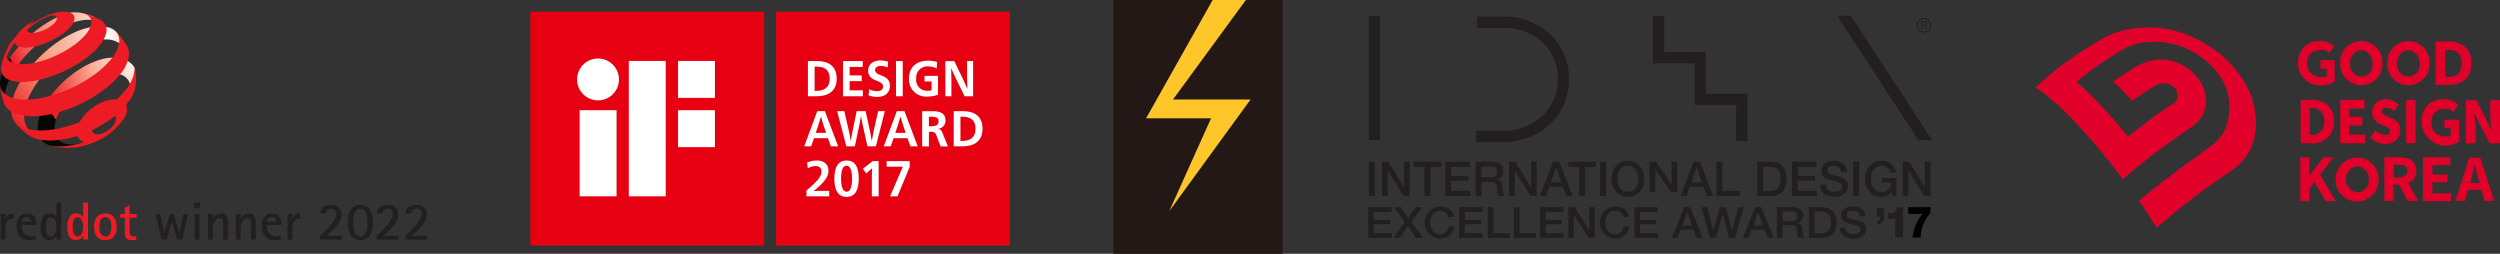 <svg xmlns="http://www.w3.org/2000/svg" xmlns:xlink="http://www.w3.org/1999/xlink" id="marcas_premios_cs600" data-name="marcas premios cs600" width="638.913" height="64.859" viewBox="0 0 638.913 64.859"><rect x="0" y="0" width="638.913" height="64.859" fill="#333333" stroke="none"/><defs><radialGradient id="radial-gradient" cx="0.564" cy="0.061" r="1.039" gradientTransform="translate(1.462) scale(0.854 1)" gradientUnits="objectBoundingBox"><stop offset="0" stop-color="#fff"></stop><stop offset="0.18" stop-color="#fce1d8"></stop><stop offset="0.47" stop-color="#f9ad93"></stop><stop offset="0.49" stop-color="#f8a58d"></stop><stop offset="0.74" stop-color="#f25b54"></stop><stop offset="0.91" stop-color="#ee2d31"></stop><stop offset="1" stop-color="#ed1c24"></stop></radialGradient><radialGradient id="radial-gradient-2" cx="0.009" cy="0.702" r="0.843" gradientTransform="translate(-1.123) scale(1.094 1)" gradientUnits="objectBoundingBox"><stop offset="0" stop-color="#fff"></stop><stop offset="0" stop-color="#fefefe"></stop><stop offset="0.06" stop-color="#fde5dd"></stop><stop offset="0.12" stop-color="#fbd1c2"></stop><stop offset="0.19" stop-color="#fac1ad"></stop><stop offset="0.27" stop-color="#f9b59e"></stop><stop offset="0.36" stop-color="#f9af95"></stop><stop offset="0.5" stop-color="#f9ad93"></stop><stop offset="0.52" stop-color="#f8a58d"></stop><stop offset="0.75" stop-color="#f25b54"></stop><stop offset="0.92" stop-color="#ee2d31"></stop><stop offset="1" stop-color="#ed1c24"></stop></radialGradient><radialGradient id="radial-gradient-3" cx="0.662" cy="0.009" r="1.103" gradientTransform="translate(0.407) scale(0.927 1)" gradientUnits="objectBoundingBox"><stop offset="0" stop-color="#fff"></stop><stop offset="0.05" stop-color="#fdf0ec"></stop><stop offset="0.2" stop-color="#fbccbc"></stop><stop offset="0.31" stop-color="#f9b59e"></stop><stop offset="0.38" stop-color="#f9ad93"></stop><stop offset="0.46" stop-color="#f8a68e"></stop><stop offset="0.57" stop-color="#f79581"></stop><stop offset="0.7" stop-color="#f4796b"></stop><stop offset="0.84" stop-color="#f1524d"></stop><stop offset="0.99" stop-color="#ed2027"></stop><stop offset="1" stop-color="#ed1c24"></stop><stop offset="1" stop-color="#070707"></stop></radialGradient><radialGradient id="radial-gradient-4" cx="0.59" cy="0.088" r="1.184" gradientTransform="translate(0.268) scale(0.946 1)" gradientUnits="objectBoundingBox"><stop offset="0" stop-color="#fff"></stop><stop offset="0.02" stop-color="#fef8f6"></stop><stop offset="0.15" stop-color="#fcd7cb"></stop><stop offset="0.26" stop-color="#fac0ac"></stop><stop offset="0.35" stop-color="#f9b299"></stop><stop offset="0.42" stop-color="#f9ad93"></stop><stop offset="0.52" stop-color="#f7997c"></stop><stop offset="1" stop-color="#ed1c24"></stop></radialGradient><radialGradient id="radial-gradient-5" cx="0.632" cy="0.024" r="1.157" gradientTransform="translate(0.469) scale(0.916 1)" gradientUnits="objectBoundingBox"><stop offset="0" stop-color="#fff"></stop><stop offset="0.18" stop-color="#fce1d8"></stop><stop offset="0.47" stop-color="#f9ad93"></stop><stop offset="0.49" stop-color="#f8a58d"></stop><stop offset="0.74" stop-color="#f25b54"></stop><stop offset="0.91" stop-color="#ee2d31"></stop><stop offset="1" stop-color="#ed1c24"></stop><stop offset="1" stop-color="#070707"></stop></radialGradient></defs><g id="Ebene_1" data-name="Ebene 1" transform="translate(0 3)"><path id="Trazado_28" data-name="Trazado 28" d="M61.983,77.072l1.464-6.517h-1.19l-1.031,4.722H61.2L59.77,70.554h-.93l-1.427,4.722h-.029L56.36,70.554H55.17l1.507,6.517h1.3l1.312-4.52h.029l1.355,4.52h1.3Zm4.52-8.053v-1.4H65.025v1.4Zm-.123,8.053V70.554H65.148v6.517Zm7.26,0v-4.52c0-1.139-.454-2.148-1.752-2.148a2.156,2.156,0,0,0-2.069,1.55h-.029v-1.4H68.558v6.517h1.233V74.3c0-.959.519-2.668,1.723-2.668.7,0,.836.469.88,1.067.014.274.014.548.014.807v3.562h1.233Zm7.109,0v-4.52c0-1.139-.454-2.148-1.752-2.148a2.156,2.156,0,0,0-2.069,1.55H76.9v-1.4H75.667v6.517H76.9V74.3c0-.959.519-2.668,1.723-2.668.7,0,.836.469.88,1.067.014.274.014.548.014.807v3.562h1.233Zm6.424-1.038a3.374,3.374,0,0,1-1.233.231c-1.644,0-2.394-1.464-2.394-2.934h3.778v-.317c0-1.492-.764-2.617-2.358-2.617-1.874,0-2.66,1.312-2.66,3.093,0,2.134.9,3.727,3.23,3.727A7.321,7.321,0,0,0,87.166,77v-.973h0ZM83.6,72.508a1.135,1.135,0,0,1,.094-.4,1.258,1.258,0,0,1,1.2-.75,1.119,1.119,0,0,1,1.19,1.154H83.59Zm6.5,4.564V74.3c0-1.427.469-2.559,2.04-2.559V70.4a2.036,2.036,0,0,0-2.011,1.464h-.029V70.554H88.86v6.517Z" transform="translate(-15.394 -18.853)" fill="#231f20"></path><path id="Trazado_29" data-name="Trazado 29" d="M29.149,77.072V67.62H27.916v3.835h-.029A1.807,1.807,0,0,0,26.15,70.4c-1.86,0-2.3,2.04-2.3,3.518s.425,3.3,2.235,3.3a1.9,1.9,0,0,0,1.81-1.154h.029v1h1.233ZM26.5,76.264c-1.19,0-1.291-1.586-1.291-2.451s.108-2.451,1.276-2.451S27.916,72.9,27.916,73.8c0,.836-.3,2.466-1.413,2.466h0Zm7.087.959c2.084,0,2.877-1.507,2.877-3.41s-.793-3.41-2.877-3.41S30.7,71.91,30.7,73.813s.793,3.41,2.891,3.41Zm0-.959c-1.355,0-1.521-1.413-1.521-2.451s.166-2.451,1.521-2.451S35.1,72.789,35.1,73.813s-.166,2.451-1.507,2.451Zm7.887-.094a2.036,2.036,0,0,1-.656.094c-.865,0-1.038-.548-1.038-1.276V71.506h1.81v-.959h-1.81v-2.3l-1.233.764v1.536H37.389v.959H38.55V75.63c0,1.247.807,1.586,1.961,1.586a4.843,4.843,0,0,0,.973-.094v-.959h0Z" transform="translate(-6.655 -18.853)" fill="#ed1c24"></path><path id="Trazado_30" data-name="Trazado 30" d="M1.463,77.072V74.3c0-1.427.469-2.559,2.04-2.559V70.4a2.036,2.036,0,0,0-2.011,1.464H1.463V70.554H.23v6.517Zm7.729-1.038a3.374,3.374,0,0,1-1.233.231c-1.644,0-2.4-1.464-2.4-2.934H9.336v-.317c0-1.492-.764-2.617-2.358-2.617-1.874,0-2.66,1.312-2.66,3.093,0,2.134.9,3.727,3.23,3.727A7.321,7.321,0,0,0,9.177,77v-.973h0ZM5.616,72.508a1.135,1.135,0,0,1,.094-.4,1.258,1.258,0,0,1,1.2-.75A1.119,1.119,0,0,1,8.1,72.515H5.608Zm10.093,4.564V67.62H14.476v3.835h-.029A1.813,1.813,0,0,0,12.71,70.4c-1.86,0-2.3,2.04-2.3,3.518s.425,3.3,2.235,3.3a1.9,1.9,0,0,0,1.81-1.154h.029v1h1.233Zm-2.646-.807c-1.19,0-1.291-1.586-1.291-2.451s.108-2.451,1.276-2.451S14.476,72.9,14.476,73.8c0,.836-.3,2.466-1.413,2.466h0Z" transform="translate(-0.063 -18.853)" fill="#231f20"></path><g id="Grupo_93" data-name="Grupo 93" transform="translate(0 0)"><path id="Trazado_31" data-name="Trazado 31" d="M40.033,33.392a4.036,4.036,0,0,1-.57,2.112,11.171,11.171,0,0,1-1.514,1.968,12.379,12.379,0,0,1-2.076,1.983,11.609,11.609,0,0,1-2.415,1.6,9.971,9.971,0,0,1-2.531.952,4.749,4.749,0,0,1-2.04-.151,2.491,2.491,0,0,1-1.312-.944,2.7,2.7,0,0,1-.425-1.637,5.143,5.143,0,0,1,.548-2.026,9.514,9.514,0,0,1,1.341-2.033,12.412,12.412,0,0,1,1.939-1.838,12.81,12.81,0,0,1,2.372-1.449,9.636,9.636,0,0,1,2.408-.786,5.377,5.377,0,0,1,2.04,0,2.825,2.825,0,0,1,1.492.721,2.523,2.523,0,0,1,.743,1.528Zm-2.848,2.523a1.225,1.225,0,0,0-.281-.757,1.3,1.3,0,0,0-.685-.4,2.45,2.45,0,0,0-.98-.022,4.566,4.566,0,0,0-1.175.368,5.944,5.944,0,0,0-1.161.707,6.256,6.256,0,0,0-.944.9,4.646,4.646,0,0,0-.642.995,2.439,2.439,0,0,0-.238.98,1.181,1.181,0,0,0,.887,1.218,2.286,2.286,0,0,0,.98.058,4.381,4.381,0,0,0,1.211-.36,6.071,6.071,0,0,0,1.211-.728,6.428,6.428,0,0,0,.98-.944A4.571,4.571,0,0,0,36.99,36.9a2.308,2.308,0,0,0,.2-.988h0Z" transform="translate(-7.575 -8.647)" fill="url(#radial-gradient)"></path><path id="Trazado_32" data-name="Trazado 32" d="M9.483,2.864C7.111,4.342,5.705,5.113,3.968,7.24A10.42,10.42,0,0,0,2.374,9.569c-.238.49-.526,1.3-.526,1.3l-.123.908-.187,1.233-.094,1.1-.014.375a2.016,2.016,0,0,1,.022-.288c.007-.1.022-.195.036-.3s.036-.2.058-.31.05-.209.072-.317A13.224,13.224,0,0,1,3.153,9.764,14.078,14.078,0,0,1,5.821,6.49,28.664,28.664,0,0,1,9.159,3.5a12.648,12.648,0,0,1,4.174-2.105,5.876,5.876,0,0,0-1.752.353,17.687,17.687,0,0,0-2.1,1.125h0Z" transform="translate(-0.398 -0.368)" fill="url(#radial-gradient-2)"></path><path id="Trazado_33" data-name="Trazado 33" d="M26.293,3.486l-.9-.937-.952-.844-.483-.375L22.868.9a13.036,13.036,0,0,0-2.112-.57A8.9,8.9,0,0,0,17.9.264a12.555,12.555,0,0,0-2.567.851,25.742,25.742,0,0,0-3.223,1.68,33.366,33.366,0,0,0-8.1,7.044,24.626,24.626,0,0,0-2.754,4.037A12.226,12.226,0,0,0,.021,17.8c-.036.245,0,.469-.022.692a18.649,18.649,0,0,0,.44,2.689c.108.44.159.692.3,1.125.173.5.541,1.254.541,1.254l.18.324.4.663a3.7,3.7,0,0,1-.375-.757,4.683,4.683,0,0,1-.223-.872,6.088,6.088,0,0,1-.072-.98,7.115,7.115,0,0,1,.087-1.081,13.586,13.586,0,0,1,1.464-4.218A25.422,25.422,0,0,1,5.6,12.361,32.976,32.976,0,0,1,9.466,8.367a32.2,32.2,0,0,1,4.607-3.381,24.893,24.893,0,0,1,3.807-1.9,14.837,14.837,0,0,1,3.439-.916,7.877,7.877,0,0,1,2.884.1,4.052,4.052,0,0,1,2.084,1.2" transform="translate(0.001 -0.031)" fill="url(#radial-gradient-3)"></path><path id="Trazado_34" data-name="Trazado 34" d="M33.219,12.039,31.734,8.117l-.382-.858a4.336,4.336,0,0,0-2.343-1.788A10.451,10.451,0,0,0,25.1,5.276a15.606,15.606,0,0,0-4.052,1.053,25.982,25.982,0,0,0-4.463,2.343,33.384,33.384,0,0,0-4.78,3.778,33.8,33.8,0,0,0-3.893,4.383,24.718,24.718,0,0,0-2.74,4.629,13.242,13.242,0,0,0-1.19,4.484,7.646,7.646,0,0,0,.05,1.485,5.344,5.344,0,0,0,.339,1.276,4.306,4.306,0,0,0,.62,1.06,4.009,4.009,0,0,0,.887.822l1.168.743,1.11.591,1.233.541,1.1.389a4.723,4.723,0,0,1-1.413-.707,4.092,4.092,0,0,1-1.024-1.089,4.55,4.55,0,0,1-.606-1.442,6.543,6.543,0,0,1-.166-1.766A11.96,11.96,0,0,1,8.3,23.625a21.952,21.952,0,0,1,2.494-4.347,30.213,30.213,0,0,1,8.067-7.592,21.886,21.886,0,0,1,4.636-2.293,16.167,16.167,0,0,1,4.686-.887,5.859,5.859,0,0,1,3.23.865c.887.584,1.053,1.564,1.341,2.761l.461-.1h0Z" transform="translate(-1.107 -1.432)" fill="url(#radial-gradient-4)"></path><path id="Trazado_35" data-name="Trazado 35" d="M37,23.225A3.482,3.482,0,0,0,35.643,21.1a4.637,4.637,0,0,0-2.494-.793,9.3,9.3,0,0,0-3.237.476,16.681,16.681,0,0,0-3.655,1.687,21.657,21.657,0,0,0-3.468,2.639,20.74,20.74,0,0,0-2.74,3.115,14.867,14.867,0,0,0-1.8,3.295,7.835,7.835,0,0,0-.577,3.151,3.994,3.994,0,0,0,.7,2.184,3.55,3.55,0,0,0,1.745,1.276,6.093,6.093,0,0,0,2.624.26,11.726,11.726,0,0,0,3.3-.872l-.216.087-1.024.375-.31.1-1.125.324-1.168.26-.634.115-1.276.159-1.3.079h-.18a11.873,11.873,0,0,1-2.264-.3,3.863,3.863,0,0,1-1.7-.894,4.082,4.082,0,0,1-1.074-1.507,5.415,5.415,0,0,1-.389-2.04,10.4,10.4,0,0,1,.829-3.929,19.182,19.182,0,0,1,2.307-4.081A26.277,26.277,0,0,1,19.948,22.4a27.9,27.9,0,0,1,4.3-3.3,21.308,21.308,0,0,1,4.535-2.17,12.1,12.1,0,0,1,4.037-.685,7.851,7.851,0,0,1,3.67.952,4.049,4.049,0,0,1,1.622,1.644,2.694,2.694,0,0,1,.137.512c-.014.3-.187,1.918-.252,2.213s-.13.591-.209.88-.7.5-.807.793" transform="translate(-3.733 -4.514)" fill="url(#radial-gradient-5)"></path><path id="Trazado_36" data-name="Trazado 36" d="M20.409,2.243A4.829,4.829,0,0,1,19.313,4,12.614,12.614,0,0,1,17.2,5.819a19.333,19.333,0,0,1-2.826,1.629,19.689,19.689,0,0,1-3.179,1.2,12.754,12.754,0,0,1-2.877.5A5.012,5.012,0,0,1,6.3,8.883a1.632,1.632,0,0,1-1-.9A1.9,1.9,0,0,1,5.442,6.54a4.585,4.585,0,0,1,.281-.519c.108-.173.238-.346.375-.526s.3-.353.461-.526.346-.346.534-.519L7.6,4l.5-.411.476-.36L9.061,2.9l.469-.31.454-.274.454-.26a9.778,9.778,0,0,0-1.37,1.269,4.024,4.024,0,0,0-.577.872.846.846,0,0,0-.043.692.841.841,0,0,0,.519.418,2.809,2.809,0,0,0,1.009.1,6.741,6.741,0,0,0,1.406-.26,9.731,9.731,0,0,0,1.543-.591A10.424,10.424,0,0,0,14.3,3.771a6.654,6.654,0,0,0,1.053-.88,2.619,2.619,0,0,0,.577-.865.76.76,0,0,0-.029-.67.927.927,0,0,0-.577-.375A2.293,2.293,0,0,0,14.316,1a11.162,11.162,0,0,0-1.348.26,4.927,4.927,0,0,0-.822.31A13.523,13.523,0,0,1,14.691.52a12.446,12.446,0,0,1,1.73-.44A6.831,6.831,0,0,1,18.267.008a3.659,3.659,0,0,1,1.355.339,1.519,1.519,0,0,1,.757.743,1.611,1.611,0,0,1,.014,1.139h0Z" transform="translate(-1.454 0.023)" fill="#ed1c24"></path><path id="Trazado_37" data-name="Trazado 37" d="M36.889,36.008a9.316,9.316,0,0,1-.447,1.017,9.682,9.682,0,0,1-.584.851s-.13.173-.216.281c-.238.3-.634.764-.634.764l-.526.577a15.305,15.305,0,0,1-1.86,1.622,19.409,19.409,0,0,1-2.235,1.435,19.823,19.823,0,0,1-2.509,1.154,18.115,18.115,0,0,1-2.66.779c-.18.036-.353.072-.526.1s-.346.058-.512.079l-.5.065-.49.043-.98.043h-.216l-1.053-.029L19.875,44.7l-.3-.036c-.447-.058-.692-.1-1.132-.195s-1.132-.274-1.132-.274L16.739,44l-.159-.079a7.051,7.051,0,0,0,1.449.389,13.54,13.54,0,0,0,1.68.137,17.116,17.116,0,0,0,1.882-.094,20.688,20.688,0,0,0,2.062-.332,24.01,24.01,0,0,0,4.787-1.572,25.084,25.084,0,0,0,4.275-2.422,19.366,19.366,0,0,0,3.331-2.941,10.13,10.13,0,0,0,.844-1.081c.007-.014,0,.014,0,.014h0Z" transform="translate(-4.626 -10.031)" fill="#ed1c24"></path><path id="Trazado_38" data-name="Trazado 38" d="M22.976.97l1.146.433,1.132.519.4.209a3.5,3.5,0,0,1,.822.584,2.8,2.8,0,0,1,.562.75,2.63,2.63,0,0,1,.267.923,3.537,3.537,0,0,1-.058,1.089,7.88,7.88,0,0,1-1.73,3.273,19.912,19.912,0,0,1-3.7,3.4A31.727,31.727,0,0,1,16.7,15.18a32.964,32.964,0,0,1-5.818,2.134,21.637,21.637,0,0,1-4.765.721,9.675,9.675,0,0,1-3.453-.461A3.608,3.608,0,0,1,.72,16.131a2.972,2.972,0,0,1-.3-2.221L.5,13.543l.324-1.211.411-1.175.418-.995.389-.807-.065.166-.014.036a2.909,2.909,0,0,0-.252,2.1,2.323,2.323,0,0,0,1.377,1.384,6.828,6.828,0,0,0,2.877.461,17.594,17.594,0,0,0,4.16-.649,27.74,27.74,0,0,0,4.629-1.723,27.036,27.036,0,0,0,4.1-2.394,17.17,17.17,0,0,0,3.006-2.675,6.612,6.612,0,0,0,1.485-2.574,2.583,2.583,0,0,0,.05-1.139,1.945,1.945,0,0,0-.425-.894,2.716,2.716,0,0,0-.836-.642,4.4,4.4,0,0,0-.771-.3L20.928.4c.18.029.281.043.425.079,0,0,.411.1.67.173.375.108.952.31.952.31h0Z" transform="translate(-0.092 -0.095)" fill="#ed1c24"></path><path id="Trazado_39" data-name="Trazado 39" d="M30.506,7.932,31.357,9l.771,1.146.346.584a3.8,3.8,0,0,1,.26.577,3.648,3.648,0,0,1,.166.627,3.505,3.505,0,0,1,.065.685,5.153,5.153,0,0,1-.043.735A9.187,9.187,0,0,1,31.054,17.5a22.055,22.055,0,0,1-4.319,4.268,34.932,34.932,0,0,1-6.121,3.727A35.135,35.135,0,0,1,13.578,28a24.428,24.428,0,0,1-4.729.67A13.992,13.992,0,0,1,5.1,28.35,7.212,7.212,0,0,1,2.476,27.2a4.03,4.03,0,0,1-1.413-1.831l-.274-.779L.421,23.26l-.26-1.341-.05-.375-.072-.757h0a3.292,3.292,0,0,0,.894,1.874A5.375,5.375,0,0,0,3.312,24a12.2,12.2,0,0,0,3.742.4,23.54,23.54,0,0,0,4.931-.721,34.74,34.74,0,0,0,6.647-2.4,34.557,34.557,0,0,0,5.811-3.489,21.905,21.905,0,0,0,4.145-3.951,8.756,8.756,0,0,0,1.86-3.814,4.436,4.436,0,0,0,.05-.966,3.558,3.558,0,0,0-.159-.851,3.239,3.239,0,0,0-.353-.75,4.209,4.209,0,0,0-.3-.4h0l.707.743.108.123h0Z" transform="translate(-0.009 -1.954)" fill="#ed1c24"></path><path id="Trazado_40" data-name="Trazado 40" d="M36.128,21.467a9.522,9.522,0,0,1-.036,2.79,8.584,8.584,0,0,1-1.637,3.994A19.251,19.251,0,0,1,30.6,32.26a28.96,28.96,0,0,1-5.5,3.417,29.166,29.166,0,0,1-6.373,2.213,21.909,21.909,0,0,1-3.215.469,15.568,15.568,0,0,1-2.8-.036A10.59,10.59,0,0,1,10.4,37.84a6.8,6.8,0,0,1-1.774-.887l-1.053-.822-.88-.793s-.6-.584-.944-.988c-.252-.288-.606-.764-.606-.764h0a5.273,5.273,0,0,0,1.528,1.2,8.743,8.743,0,0,0,2.61.851,15.7,15.7,0,0,0,3.432.187,24.677,24.677,0,0,0,4.138-.584,32.945,32.945,0,0,0,6.943-2.43,32.46,32.46,0,0,0,6.006-3.7,21.162,21.162,0,0,0,4.21-4.282,9.2,9.2,0,0,0,1.788-4.21c.014-.144.029-.288.029-.425a3.938,3.938,0,0,0-.029-.418,4.929,4.929,0,0,1,.18.613s.108.663.151,1.1h0Z" transform="translate(-1.428 -5.496)" fill="#ed1c24"></path></g><g id="Grupo_94" data-name="Grupo 94" transform="translate(81.786 49.387)"><path id="Trazado_41" data-name="Trazado 41" d="M113.44,76.31c1.139-.916,4.153-3.742,4.153-5.559a1.208,1.208,0,0,0-1.327-1.312,1.165,1.165,0,0,0-1.3,1.19h-1.507c.094-.916.627-2.148,2.819-2.148a2.4,2.4,0,0,1,2.682,2.372c0,2.437-2.422,4.232-3.879,5.508h3.944v.959H113.44v-1Z" transform="translate(-113.44 -68.48)" fill="#231f20"></path><path id="Trazado_42" data-name="Trazado 42" d="M123.34,72.972c0-2.285.642-4.492,3.165-4.492s3.194,2.206,3.194,4.492-.67,4.492-3.194,4.492-3.165-2.206-3.165-4.492ZM126.5,76.5c1.6,0,1.824-1.918,1.824-3.533s-.216-3.533-1.824-3.533-1.8,1.932-1.8,3.533.216,3.533,1.8,3.533Z" transform="translate(-116.203 -68.48)" fill="#231f20"></path><path id="Trazado_43" data-name="Trazado 43" d="M133.49,76.31c1.139-.916,4.153-3.742,4.153-5.559a1.208,1.208,0,0,0-1.327-1.312,1.165,1.165,0,0,0-1.3,1.19h-1.507c.094-.916.627-2.148,2.819-2.148a2.4,2.4,0,0,1,2.682,2.372c0,2.437-2.422,4.232-3.879,5.508h3.944v.959H133.49v-1Z" transform="translate(-119.035 -68.48)" fill="#231f20"></path><path id="Trazado_44" data-name="Trazado 44" d="M143.69,76.31c1.139-.916,4.153-3.742,4.153-5.559a1.208,1.208,0,0,0-1.327-1.312,1.165,1.165,0,0,0-1.3,1.19h-1.507c.094-.916.627-2.148,2.819-2.148a2.4,2.4,0,0,1,2.682,2.372c0,2.437-2.422,4.232-3.879,5.508h3.944v.959H143.69v-1Z" transform="translate(-121.881 -68.48)" fill="#231f20"></path></g></g><g id="award_spark" transform="translate(284.554)"><path id="Trazado_45" data-name="Trazado 45" d="M33.843,0,15.2,25.446H35.024L14.3,53.9,24.963,30.227H8.359L25.373,0H0V64.859H43.239V0Z" fill="#231815"></path><path id="Trazado_46" data-name="Trazado 46" d="M47.534,30.227,36.875,53.9,57.6,25.446H37.77L56.414,0H47.945L30.93,30.227Z" transform="translate(-22.571)" fill="#ffc629"></path></g><g id="award_gd" transform="translate(520.227 7.009)"><path id="Trazado_49" data-name="Trazado 49" d="M56.023,21.08c-.5-4.067-3.071-8.217-5.395-10.873a29.661,29.661,0,0,0-9.96-7.47,26.673,26.673,0,0,0-21.5-.913A85,85,0,0,0,0,15.353c8.549,5.312,19.919,20.334,22.326,23.405A174.685,174.685,0,0,1,37.764,26.89l2.075-1.411a9.356,9.356,0,0,0,3.071-3.486,10.59,10.59,0,0,0,.581-2.324,9.705,9.705,0,0,0-2.324-7.138,13.983,13.983,0,0,0-4.233-3.237,12.121,12.121,0,0,0-5.561-1.079A14.184,14.184,0,0,0,25.9,9.875c-2.075,1.245-4.067,2.573-6.059,3.9,1.66,1.577,3.237,3.32,4.814,4.98,1.909-1.328,3.9-2.573,5.81-3.818a5.7,5.7,0,0,1,2.49-.664,4.018,4.018,0,0,1,2.656,1.245,2.709,2.709,0,0,1-.083,3.735C32.784,21,30.045,22.906,27.472,24.9l-3.735,2.9-.083.083-3.237-3.818a116.6,116.6,0,0,0-9.877-10.126l-.083-.083.083-.083a109.657,109.657,0,0,1,12.2-8.383c5.063-2.656,11.7-1.909,15.936.083,4.15,1.826,9.379,6.142,10.541,11.952a13.82,13.82,0,0,1,.249,4.15c-.332,3.4-1.079,5.561-3.486,7.8-1.577,1.411-13.031,9.3-19.587,14.94,1.66,2.324,3.154,4.648,4.565,6.889A179.788,179.788,0,0,1,49.218,37.181C58.181,31.62,56.189,22.574,56.023,21.08Z" transform="translate(0 0)" fill="#e1002a"></path><g id="Grupo_125" data-name="Grupo 125" transform="translate(67.062 3.484)"><g id="Grupo_121" data-name="Grupo 121"><path id="Trazado_50" data-name="Trazado 50" d="M80.8,9.927c0-3.154,1.992-5.727,5.478-5.727a4.7,4.7,0,0,1,3.735,1.411l-1.245,1.66a2.707,2.707,0,0,0-1.826-.83c-1.411,0-3.818.581-3.818,3.4,0,3.071,2.573,3.569,3.9,3.569a3.819,3.819,0,0,0,1.079-.166V11.255H86.527V9.1h3.652v5.395a6.137,6.137,0,0,1-3.9,1A5.544,5.544,0,0,1,80.8,9.927Z" transform="translate(-80.8 -4.2)" fill="#e1002a"></path><path id="Trazado_51" data-name="Trazado 51" d="M93.8,9.878a5.4,5.4,0,1,1,10.79,0,5.4,5.4,0,1,1-10.79,0Zm8.217,0a3.1,3.1,0,0,0-2.822-3.32,3.046,3.046,0,0,0-2.822,3.32,2.872,2.872,0,1,0,5.644,0Z" transform="translate(-83.01 -4.234)" fill="#e1002a"></path><path id="Trazado_52" data-name="Trazado 52" d="M108.3,9.878a5.4,5.4,0,1,1,10.79,0,5.4,5.4,0,1,1-10.79,0Zm8.217,0a3.1,3.1,0,0,0-2.822-3.32,3.046,3.046,0,0,0-2.822,3.32,2.872,2.872,0,1,0,5.644,0Z" transform="translate(-85.476 -4.234)" fill="#e1002a"></path><path id="Trazado_53" data-name="Trazado 53" d="M123.2,4.3h2.9c3.735,0,6.225,1.743,6.225,5.561,0,3.9-2.407,5.561-6.142,5.561H123.2Zm3.4,9.047c2.158,0,3.237-1.245,3.237-3.486,0-2.158-1.079-3.4-3.237-3.4h-1v6.889h1Z" transform="translate(-88.009 -4.217)" fill="#e1002a"></path></g><g id="Grupo_122" data-name="Grupo 122" transform="translate(0.581 14.857)"><path id="Trazado_54" data-name="Trazado 54" d="M93.8,22.3h6.225v2.241h-3.9v2.075h3.32v2.241h-3.32v2.324h4.067v2.241H93.8V22.3Z" transform="translate(-83.591 -22.134)" fill="#e1002a"></path><path id="Trazado_55" data-name="Trazado 55" d="M103.1,31.894l1.328-1.826a3.674,3.674,0,0,0,2.407,1.162c.913,0,1.328-.332,1.328-1s-.581-.83-1.411-1.245l-1.245-.581a3.266,3.266,0,0,1-1.992-2.988,3.392,3.392,0,0,1,3.569-3.32,4.61,4.61,0,0,1,3.237,1.411l-1.162,1.66a2.832,2.832,0,0,0-1.992-.83c-.747,0-1.162.332-1.162.913s.664.83,1.494,1.245l1.245.581a3.076,3.076,0,0,1,1.992,2.988A3.518,3.518,0,0,1,107,33.554,5.266,5.266,0,0,1,103.1,31.894Z" transform="translate(-85.173 -22.1)" fill="#e1002a"></path><path id="Trazado_56" data-name="Trazado 56" d="M114.1,22.3h2.407V33.339H114.1Z" transform="translate(-87.043 -22.134)" fill="#e1002a"></path><path id="Trazado_57" data-name="Trazado 57" d="M132.5,22.4h2.656l2.739,5.312,1.079,2.407h.083a31.025,31.025,0,0,1-.332-4.067V22.4h2.49V33.439h-2.656l-2.739-5.312-1.079-2.407h-.083c.083,1.245.332,2.739.332,4.067v3.652H132.5Z" transform="translate(-90.171 -22.151)" fill="#e1002a"></path><path id="Trazado_58" data-name="Trazado 58" d="M81.5,22.3h2.9c3.071,0,5.727,1.66,5.727,5.478a5.285,5.285,0,0,1-5.561,5.644H81.583V22.3Zm2.739,8.964a3.185,3.185,0,0,0,3.4-3.486,3.117,3.117,0,0,0-3.4-3.4h-.332v6.889Z" transform="translate(-81.5 -22.134)" fill="#e1002a"></path><path id="Trazado_59" data-name="Trazado 59" d="M118.8,27.91c0-3.154,1.992-5.81,5.561-5.81a4.677,4.677,0,0,1,3.818,1.494l-1.245,1.743a2.707,2.707,0,0,0-1.826-.83c-1.494,0-3.735.581-3.735,3.486,0,3.071,2.407,3.652,3.818,3.652a3.819,3.819,0,0,0,1.079-.166V29.487h-1.577V27.329h3.735V32.89a6.176,6.176,0,0,1-3.984,1.079A6.4,6.4,0,0,1,118.8,27.91Z" transform="translate(-87.842 -22.1)" fill="#e1002a"></path></g><g id="Grupo_124" data-name="Grupo 124" transform="translate(0.581 29.713)"><path id="Trazado_60" data-name="Trazado 60" d="M92.4,45.561a5.478,5.478,0,1,1,10.956,0,5.483,5.483,0,1,1-10.956,0Zm8.466.083a3.247,3.247,0,0,0-2.988-3.4,3.4,3.4,0,0,0,0,6.723A3.061,3.061,0,0,0,100.866,45.644Z" transform="translate(-83.353 -40)" fill="#e1002a"></path><g id="Grupo_123" data-name="Grupo 123"><path id="Trazado_61" data-name="Trazado 61" d="M89.883,40.166,89.966,40H87.393l-3.569,4.731V40H81.5V51.2h2.324V48.051l1.328-1.743,2.822,4.814V51.2h2.573L86.563,44.4Z" transform="translate(-81.5 -40)" fill="#e1002a"></path><path id="Trazado_62" data-name="Trazado 62" d="M115.534,43.4c0-2.241-1.411-3.4-4.233-3.4h-3.9V51.122h2.324v-4.15h1.411l2.241,4.15h2.656l-2.573-4.565A3.012,3.012,0,0,0,115.534,43.4Zm-5.727-1.494h1.328c1.494,0,2.158.415,2.158,1.494s-.747,1.743-2.158,1.743h-1.328Z" transform="translate(-85.904 -40)" fill="#e1002a"></path><path id="Trazado_63" data-name="Trazado 63" d="M121.707,46.391h3.818V44.4h-3.818V41.992h4.565V40H119.3V51.2h7.138V49.213h-4.731Z" transform="translate(-87.927 -40)" fill="#e1002a"></path><path id="Trazado_64" data-name="Trazado 64" d="M135.608,40.083h0L132.869,40,129.3,51.039v.083h2.407l.747-2.822h3.486l.747,2.739v.083h2.49ZM134.2,41.909c.083.415.249.83.332,1.328.166.747.415,1.494.581,2.158l.332,1.162h-2.407l.332-1.162C133.616,44.233,133.948,43.071,134.2,41.909Z" transform="translate(-89.627 -40)" fill="#e1002a"></path></g></g></g></g><g id="Layer_1" data-name="Layer 1" transform="translate(349.662 4)"><rect id="Rect&#xE1;ngulo_109" data-name="Rect&#xE1;ngulo 109" width="2.884" height="31.693" transform="translate(0.13 0.123)" fill="#231f20"></rect><path id="Trazado_65" data-name="Trazado 65" d="M111.591,22.894h10.641v9.2h2.884V20.011H114.475V9.369H103.834V.17H100.95V12.253h10.641Z" transform="translate(-28.17 -0.047)" fill="#231f20"></path><path id="Trazado_66" data-name="Trazado 66" d="M62.034,16.344A15.591,15.591,0,0,0,57.1,4.751,17.429,17.429,0,0,0,45.178.31H38.516V3.194h6.662c8.1,0,13.979,5.53,13.979,13.15a12.642,12.642,0,0,1-4.109,9.488,14.867,14.867,0,0,1-10.086,3.706H38.3v2.884h6.662c9.733,0,17.072-6.907,17.072-16.07" transform="translate(-10.688 -0.087)" fill="#231f20"></path><rect id="Rect&#xE1;ngulo_110" data-name="Rect&#xE1;ngulo 110" width="1.536" height="8.752" transform="translate(0.173 37.324)" fill="#231f20"></rect><path id="Trazado_67" data-name="Trazado 67" d="M6.344,54.084H6.38l3.98,6.438h1.622V51.77H10.525v6.445H10.5L6.5,51.77H4.88v8.752H6.344Z" transform="translate(-1.362 -14.446)" fill="#231f20"></path><path id="Trazado_68" data-name="Trazado 68" d="M18.858,60.522h1.536V53.1h2.783V51.77H16.09V53.1h2.768Z" transform="translate(-4.49 -14.446)" fill="#231f20"></path><path id="Trazado_69" data-name="Trazado 69" d="M33.718,59.2H28.866V56.636h4.412V55.389H28.866V53.1h4.765V51.77h-6.3v8.752h6.388Z" transform="translate(-7.626 -14.446)" fill="#231f20"></path><path id="Trazado_70" data-name="Trazado 70" d="M39.581,56.915h2.257c1.413,0,1.745.714,1.745,2.314a2.445,2.445,0,0,0,.231,1.283h1.644a3.97,3.97,0,0,1-.476-2.307c0-1.384-.771-1.774-1.3-1.853v-.022a2.129,2.129,0,0,0,1.449-2.206c0-1.485-.98-2.365-2.891-2.365H38.06v8.752H39.6v-3.6Zm0-3.9h2.487c.793,0,1.521.223,1.521,1.334,0,.923-.526,1.4-1.492,1.4H39.581Z" transform="translate(-10.621 -14.443)" fill="#231f20"></path><path id="Trazado_71" data-name="Trazado 71" d="M57.031,51.77H55.568v6.445h-.022l-4-6.445H49.93v8.752h1.456V54.084h.036l3.987,6.438h1.622Z" transform="translate(-13.933 -14.446)" fill="#231f20"></path><path id="Trazado_72" data-name="Trazado 72" d="M69.243,60.522,65.869,51.77H64.24l-3.36,8.752h1.579l.822-2.314h3.5l.822,2.314h1.644ZM63.7,57.04l1.327-3.763h.036l1.312,3.763Z" transform="translate(-16.988 -14.446)" fill="#231f20"></path><path id="Trazado_73" data-name="Trazado 73" d="M78.007,51.77H70.92V53.1h2.768v7.426h1.536V53.1h2.783Z" transform="translate(-19.79 -14.446)" fill="#231f20"></path><rect id="Rect&#xE1;ngulo_111" data-name="Rect&#xE1;ngulo 111" width="1.536" height="8.752" transform="translate(59.233 37.324)" fill="#231f20"></rect><path id="Trazado_74" data-name="Trazado 74" d="M90.436,60.651c2.624,0,4.2-2.084,4.2-4.585s-1.572-4.585-4.2-4.585-4.2,2.084-4.2,4.585,1.572,4.585,4.2,4.585m0-7.923c1.874,0,2.66,1.658,2.66,3.331S92.31,59.4,90.436,59.4s-2.66-1.651-2.66-3.338.786-3.331,2.66-3.331" transform="translate(-24.065 -14.365)" fill="#231f20"></path><path id="Trazado_75" data-name="Trazado 75" d="M101.186,53.81h.036l3.987,5.659h1.615v-7.7h-1.456v5.674h-.029l-3.994-5.674H99.73v7.7h1.456Z" transform="translate(-27.829 -14.446)" fill="#231f20"></path><path id="Trazado_76" data-name="Trazado 76" d="M113.081,58.208h3.5l.822,2.314h1.644l-3.374-8.752H114.04l-3.36,8.752h1.579l.822-2.314Zm1.745-4.931h.036l1.312,3.763H113.5Z" transform="translate(-30.885 -14.446)" fill="#231f20"></path><path id="Trazado_77" data-name="Trazado 77" d="M123.43,51.77v8.752h5.984V59.2h-4.448V51.77Z" transform="translate(-34.443 -14.446)" fill="#231f20"></path><path id="Trazado_78" data-name="Trazado 78" d="M145.411,56.146c0-2.415-1.161-4.376-3.857-4.376H137.92v8.752h3.634c2.7,0,3.857-1.961,3.857-4.376m-5.962,3.129V53.024h1.507c2.4,0,2.913,1.37,2.913,3.129s-.512,3.129-2.913,3.129h-1.507Z" transform="translate(-38.486 -14.446)" fill="#231f20"></path><path id="Trazado_79" data-name="Trazado 79" d="M156.588,59.2h-4.859V56.636h4.419V55.389h-4.419V53.1H156.5V51.77h-6.3v8.752h6.388Z" transform="translate(-41.913 -14.446)" fill="#231f20"></path><path id="Trazado_80" data-name="Trazado 80" d="M163.929,59.4c-1.226,0-2.221-.526-2.221-1.874H160.18c.036,2.17,1.658,3.129,3.655,3.129,1.745,0,3.482-.786,3.482-2.747a2.318,2.318,0,0,0-1.7-2.235c-.454-.137-2.394-.642-2.523-.678-.627-.173-1.038-.512-1.038-1.125,0-.88.894-1.139,1.608-1.139,1.053,0,1.817.418,1.889,1.543h1.536c0-1.824-1.536-2.8-3.36-2.8-1.586,0-3.2.822-3.2,2.574a2.221,2.221,0,0,0,1.939,2.221c1.2.332,2,.49,2.61.721a1.044,1.044,0,0,1,.721,1.081c0,.678-.5,1.319-1.853,1.319" transform="translate(-44.698 -14.365)" fill="#231f20"></path><rect id="Rect&#xE1;ngulo_112" data-name="Rect&#xE1;ngulo 112" width="1.536" height="8.752" transform="translate(123.953 37.324)" fill="#231f20"></rect><path id="Trazado_81" data-name="Trazado 81" d="M182.925,59.413l.231,1.031h.98V55.837h-3.727v1.168h2.329a2.218,2.218,0,0,1-2.451,2.4c-1.874,0-2.66-1.658-2.66-3.331s.786-3.338,2.66-3.338a2.09,2.09,0,0,1,2.257,1.745h1.492a3.444,3.444,0,0,0-3.749-2.992c-2.624,0-4.2,2.084-4.2,4.585s1.572,4.585,4.2,4.585a3.167,3.167,0,0,0,2.639-1.24" transform="translate(-49.137 -14.368)" fill="#231f20"></path><path id="Trazado_82" data-name="Trazado 82" d="M190.936,54.084h.043l3.98,6.438h1.622V51.77h-1.464v6.445H195.1L191.1,51.77H189.48v8.752h1.456Z" transform="translate(-52.874 -14.446)" fill="#231f20"></path><path id="Trazado_83" data-name="Trazado 83" d="M190.5,31.816,169.727,0h-3.5l20.763,31.816Z" transform="translate(-46.386)" fill="#231f20"></path><path id="Trazado_84" data-name="Trazado 84" d="M196.27,3.127h.447l.606.959h.31l-.642-.959a.578.578,0,0,0,.541-.6c0-.382-.216-.6-.7-.6h-.822V4.086h.267V3.127Zm0-.973h.483c.26,0,.512.072.512.368,0,.368-.317.375-.642.375h-.353Z" transform="translate(-54.696 -0.539)" fill="#231f20"></path><path id="Trazado_85" data-name="Trazado 85" d="M196.22,4.56a1.833,1.833,0,0,0,1.86-1.86,1.86,1.86,0,0,0-3.72,0,1.833,1.833,0,0,0,1.86,1.86m0-3.453A1.558,1.558,0,0,1,197.792,2.7a1.572,1.572,0,1,1-3.143,0,1.558,1.558,0,0,1,1.572-1.593" transform="translate(-54.236 -0.234)" fill="#231f20"></path><path id="Trazado_86" data-name="Trazado 86" d="M6.056,74.549H1.449v-2.3H5.638V71.124H1.449V69.07H5.977V67.88H0v7.858H6.056Z" transform="translate(0 -18.942)" fill="#231f20"></path><path id="Trazado_87" data-name="Trazado 87" d="M10.545,75.738l2.1-3.006,2.069,3.006h1.766l-2.941-4.073,2.747-3.785H14.655l-1.961,2.776L10.812,67.88H9.075l2.747,3.785L8.88,75.738Z" transform="translate(-2.478 -18.942)" fill="#231f20"></path><path id="Trazado_88" data-name="Trazado 88" d="M23.965,68.745a1.962,1.962,0,0,1,2.069,1.564h1.456c-.173-1.694-1.651-2.675-3.518-2.689a4.119,4.119,0,0,0,0,8.233,3.322,3.322,0,0,0,3.533-3.179h-1.42a2.082,2.082,0,0,1-2.112,2.062c-1.781,0-2.523-1.485-2.523-2.992s.743-2.992,2.523-2.992" transform="translate(-5.581 -18.869)" fill="#231f20"></path><path id="Trazado_89" data-name="Trazado 89" d="M38.207,69.07V67.88H32.23v7.858h6.056v-1.19h-4.6v-2.3h4.182V71.124H33.686V69.07Z" transform="translate(-8.994 -18.942)" fill="#231f20"></path><path id="Trazado_90" data-name="Trazado 90" d="M42.39,67.88v7.858h5.667v-1.19H43.839V67.88Z" transform="translate(-11.829 -18.942)" fill="#231f20"></path><path id="Trazado_91" data-name="Trazado 91" d="M51.64,67.88v7.858h5.674v-1.19H53.089V67.88Z" transform="translate(-14.41 -18.942)" fill="#231f20"></path><path id="Trazado_92" data-name="Trazado 92" d="M66.867,69.07V67.88H60.89v7.858h6.056v-1.19h-4.6v-2.3h4.182V71.124H62.346V69.07Z" transform="translate(-16.991 -18.942)" fill="#231f20"></path><path id="Trazado_93" data-name="Trazado 93" d="M72.344,69.956h.036l3.778,5.782h1.536V67.88H76.309v5.789h-.022L72.5,67.88H70.96v7.858h1.384Z" transform="translate(-19.801 -18.942)" fill="#231f20"></path><path id="Trazado_94" data-name="Trazado 94" d="M86.045,75.856a3.322,3.322,0,0,0,3.533-3.179h-1.42a2.077,2.077,0,0,1-2.112,2.062c-1.781,0-2.523-1.485-2.523-2.992s.743-2.992,2.523-2.992a1.962,1.962,0,0,1,2.069,1.564h1.456c-.173-1.694-1.651-2.675-3.518-2.689a4.119,4.119,0,0,0,0,8.233" transform="translate(-22.904 -18.872)" fill="#231f20"></path><path id="Trazado_95" data-name="Trazado 95" d="M100.289,69.07V67.88H94.32v7.858h6.056v-1.19H95.769v-2.3h4.189V71.124H95.769V69.07Z" transform="translate(-26.32 -18.942)" fill="#231f20"></path><path id="Trazado_96" data-name="Trazado 96" d="M109.11,75.738l.779-2.084H113.2l.779,2.084h1.557l-3.194-7.858H110.8l-3.187,7.858h1.5Zm2.43-6.5h.036l1.247,3.381h-2.531l1.254-3.381Z" transform="translate(-30.028 -18.942)" fill="#231f20"></path><path id="Trazado_97" data-name="Trazado 97" d="M121.854,75.738l1.7-6.013h.022l1.658,6.013h1.478l2.293-7.858h-1.478l-1.543,6.013h-.029l-1.622-6.013h-1.492l-1.673,6.013h-.022l-1.5-6.013H118.17l2.184,7.858Z" transform="translate(-32.975 -18.942)" fill="#231f20"></path><path id="Trazado_98" data-name="Trazado 98" d="M134.28,75.738l.779-2.084h3.309l.779,2.084H140.7l-3.194-7.858h-1.543l-3.187,7.858h1.5Zm2.422-6.5h.036l1.247,3.381h-2.531l1.254-3.381Z" transform="translate(-37.052 -18.942)" fill="#231f20"></path><path id="Trazado_99" data-name="Trazado 99" d="M151.572,70c0-1.334-.93-2.127-2.747-2.127H144.86v7.858h1.456V72.491h2.141c1.334,0,1.651.642,1.651,2.084a2.052,2.052,0,0,0,.223,1.154h1.557a3.44,3.44,0,0,1-.454-2.069c0-1.247-.728-1.593-1.233-1.665v-.022a1.927,1.927,0,0,0,1.37-1.983M148.7,71.453h-2.379V68.995h2.358c.757,0,1.442.195,1.442,1.2,0,.829-.5,1.254-1.42,1.254" transform="translate(-40.423 -18.939)" fill="#231f20"></path><path id="Trazado_100" data-name="Trazado 100" d="M159.649,67.88H156.21v7.858h3.439c2.559,0,3.662-1.759,3.662-3.929s-1.1-3.929-3.662-3.929m-.555,6.734h-1.427V69h1.427c2.278,0,2.768,1.233,2.768,2.8s-.49,2.8-2.768,2.8" transform="translate(-43.59 -18.942)" fill="#231f20"></path><path id="Trazado_101" data-name="Trazado 101" d="M170.714,74.726c-1.161,0-2.105-.476-2.105-1.687H167.16c.036,1.947,1.572,2.8,3.461,2.8,1.651,0,3.3-.707,3.3-2.466a2.1,2.1,0,0,0-1.615-2c-.433-.123-2.264-.57-2.394-.606-.591-.151-.988-.461-.988-1.009,0-.793.851-1.024,1.521-1.024,1,0,1.723.375,1.788,1.384h1.449c0-1.644-1.449-2.509-3.187-2.509-1.5,0-3.035.735-3.035,2.314,0,.815.418,1.629,1.838,1.99,1.139.3,1.9.44,2.473.649a.935.935,0,0,1,.685.966c0,.606-.476,1.19-1.752,1.19" transform="translate(-46.646 -18.866)" fill="#231f20"></path><path id="Trazado_102" data-name="Trazado 102" d="M180.33,68.26h1.853V70.2a2.1,2.1,0,0,1-1.853,2.264v-.937a1.033,1.033,0,0,0,.836-1.1h-.836Z" transform="translate(-50.321 -19.048)" fill="#231f20"></path><path id="Trazado_103" data-name="Trazado 103" d="M184.25,70.892V69.5c1.089.022,2.213-.375,2.293-1.6h1.572v7.75h-2V70.892Z" transform="translate(-51.414 -18.947)" fill="#231f20"></path><path id="Trazado_104" data-name="Trazado 104" d="M191.457,67.88h5.652v1.528a8.98,8.98,0,0,0-1.665,2.509,9.2,9.2,0,0,0-.815,3.735h-2.04a9.648,9.648,0,0,1,1.024-3.735,7.09,7.09,0,0,1,1.564-2.3V69.6H191.45V67.88Z" transform="translate(-53.424 -18.942)"></path></g><g id="award_if_2017" transform="translate(135.539 3)"><path id="Trazado_105" data-name="Trazado 105" d="M0,0H59.76V59.76H0V0" fill="#e60012" fill-rule="evenodd"></path><path id="Trazado_106" data-name="Trazado 106" d="M42.366,39.225H51.8V29.788H42.366v9.437M29.785,51.806h9.437v-34.6H29.785v34.6M42.366,26.645H51.8V17.207H42.366v9.437M21.919,16.58a5.349,5.349,0,1,0,5.349,5.349,5.348,5.348,0,0,0-5.349-5.349m-4.7,35.226h9.437V29.788H17.219V51.806" transform="translate(-4.624 -4.627)" fill="#fff" fill-rule="evenodd"></path><g id="Grupo_126" data-name="Grupo 126" transform="translate(62.802)"><path id="Trazado_107" data-name="Trazado 107" d="M87.11,0h59.76V59.76H87.11V0" transform="translate(-87.11)" fill="#e60012" fill-rule="evenodd"></path><path id="Trazado_108" data-name="Trazado 108" d="M100.106,25.1h.454c1.889,0,3.4-.786,3.4-3.093,0-2.422-1.514-3.107-3.4-3.107h-.454v6.2m.613-7.613c2.884,0,5.032,1.211,5.032,4.535,0,3.143-2.213,4.455-5.032,4.455H98.39V17.49h2.329" transform="translate(-90.258 -4.881)" fill="#fff" fill-rule="evenodd"></path><path id="Trazado_109" data-name="Trazado 109" d="M110.83,17.49h5.039v1.492h-3.345v2.17H115.6v1.456h-3.078v2.365h3.381V26.48H110.83V17.49" transform="translate(-93.729 -4.881)" fill="#fff" fill-rule="evenodd"></path><path id="Trazado_110" data-name="Trazado 110" d="M124.732,19.065a4.361,4.361,0,0,0-1.73-.389c-.9,0-1.478.4-1.478,1.017,0,.555.281.9,1.536,1.377,1.586.591,2.257,1.363,2.257,2.7,0,1.73-1.247,2.812-3.208,2.812a6.424,6.424,0,0,1-2.257-.389l.159-1.586a4.364,4.364,0,0,0,2,.512c.9,0,1.55-.4,1.55-1.117,0-.685-.353-1.045-1.651-1.55-1.514-.577-2.163-1.3-2.163-2.574,0-1.6,1.233-2.6,3.057-2.6a6.061,6.061,0,0,1,2.062.324l-.137,1.471" transform="translate(-96.218 -4.819)" fill="#fff" fill-rule="evenodd"></path><path id="Trazado_111" data-name="Trazado 111" d="M129.61,17.49h1.723v8.99H129.61V17.49" transform="translate(-98.97 -4.881)" fill="#fff" fill-rule="evenodd"></path><path id="Trazado_112" data-name="Trazado 112" d="M141.3,19.318a5.1,5.1,0,0,0-2.257-.5,2.841,2.841,0,0,0-2.978,3.107,2.785,2.785,0,0,0,2.941,3.115,3.281,3.281,0,0,0,1-.13V22.663h-1.817V21.222h3.453v4.83a8.441,8.441,0,0,1-2.869.476A4.352,4.352,0,0,1,134.22,21.9c0-2.877,1.882-4.549,4.838-4.549a7.052,7.052,0,0,1,2.365.346L141.3,19.3" transform="translate(-100.256 -4.841)" fill="#fff" fill-rule="evenodd"></path><path id="Trazado_113" data-name="Trazado 113" d="M152.661,17.49h1.55v8.99h-2.17l-2.184-4.405c-.44-.887-1-2.177-1.233-2.768H148.6c.036.555.058,2.206.058,2.978v4.2h-1.55V17.5H149.4l2.148,4.448c.317.642.9,2,1.161,2.631h.022c-.036-.656-.072-2.394-.072-3.3V17.5" transform="translate(-103.853 -4.881)" fill="#fff" fill-rule="evenodd"></path><path id="Trazado_114" data-name="Trazado 114" d="M101.958,38.693c-.18-.541-.476-1.572-.584-2.033h-.022c-.123.461-.44,1.492-.62,2.033l-.707,2.1h2.646l-.707-2.1m3.785,5.544h-1.867l-.743-2.076H99.586l-.743,2.076H97.07l3.345-9h1.939l3.4,9" transform="translate(-89.889 -9.834)" fill="#fff" fill-rule="evenodd"></path><path id="Trazado_115" data-name="Trazado 115" d="M115.164,38.218c-.087-.411-.252-1.2-.317-1.687h-.022c-.065.49-.195,1.262-.281,1.687l-1.269,6.02H111.1l-2.358-9h1.846l1.233,5.386c.058.3.332,1.593.4,2.206h.022c.087-.606.332-1.911.389-2.206l1.11-5.386h2.285l1.175,5.386c.072.31.3,1.608.389,2.206h.022c.087-.591.332-1.867.4-2.206l1.218-5.386h1.709l-2.285,9H116.5l-1.341-6.02" transform="translate(-93.146 -9.834)" fill="#fff" fill-rule="evenodd"></path><path id="Trazado_116" data-name="Trazado 116" d="M130.158,38.693c-.18-.541-.476-1.572-.584-2.033h-.022c-.123.461-.44,1.492-.62,2.033l-.707,2.1h2.646l-.707-2.1m3.785,5.544h-1.867l-.743-2.076h-3.554l-.743,2.076H125.27l3.345-9h1.939l3.4,9" transform="translate(-97.758 -9.834)" fill="#fff" fill-rule="evenodd"></path><path id="Trazado_117" data-name="Trazado 117" d="M140.613,39.107h.5c1.355,0,1.968-.36,1.968-1.262,0-.98-.735-1.182-1.968-1.182h-.5v2.451M138.89,35.25h2.466c2.1,0,3.489.476,3.489,2.358a2.028,2.028,0,0,1-1.781,2.127v.029c.6.166.815.526,1.089,1.2l1.319,3.288h-1.889l-.952-2.552c-.353-.937-.512-1.182-1.564-1.182h-.454v3.735H138.89v-9" transform="translate(-101.559 -9.836)" fill="#fff" fill-rule="evenodd"></path><path id="Trazado_118" data-name="Trazado 118" d="M151.8,42.85h.454c1.9,0,3.4-.786,3.4-3.093,0-2.422-1.514-3.107-3.4-3.107H151.8v6.2m.613-7.613c2.884,0,5.032,1.211,5.032,4.535,0,3.143-2.206,4.455-5.032,4.455H150.08v-9h2.329" transform="translate(-104.682 -9.831)" fill="#fff" fill-rule="evenodd"></path><path id="Trazado_119" data-name="Trazado 119" d="M98.046,53.266a6.01,6.01,0,0,1,2.538-.526c1.579,0,2.92.836,2.92,2.6,0,1.132-.5,2.156-2.076,3.713A14.223,14.223,0,0,1,99.733,60.5v.029c.771-.029,1.774-.036,2.531-.036h1.427V61.9H97.88V60.4c2.732-2.343,3.835-3.569,3.835-4.859,0-.98-.67-1.377-1.528-1.377a3.837,3.837,0,0,0-1.968.606l-.173-1.492" transform="translate(-90.115 -14.717)" fill="#fff" fill-rule="evenodd"></path><path id="Trazado_120" data-name="Trazado 120" d="M109.483,57.311c0,2.271.5,3.4,1.413,3.4s1.391-1.132,1.391-3.309-.5-3.338-1.406-3.338-1.406,1.1-1.406,3.244m4.52.05c0,2.913-.9,4.679-3.1,4.679s-3.136-1.737-3.136-4.571c0-3.208,1.017-4.729,3.2-4.729,2.011,0,3.042,1.543,3.042,4.629" transform="translate(-92.872 -14.717)" fill="#fff" fill-rule="evenodd"></path><path id="Trazado_121" data-name="Trazado 121" d="M121.9,61.95h-1.73v-4.7c0-.757.022-1.983.05-2.458H120.2a13.687,13.687,0,0,1-1.038.937l-.44.375-.844-1.211,2.48-1.932h1.55v9" transform="translate(-95.696 -14.778)" fill="#fff" fill-rule="evenodd"></path><path id="Trazado_122" data-name="Trazado 122" d="M132.19,54.435l-3.115,7.512h-1.9l3.266-7.57H126.3V52.95h5.89v1.485" transform="translate(-98.046 -14.776)" fill="#fff" fill-rule="evenodd"></path></g></g></svg>
